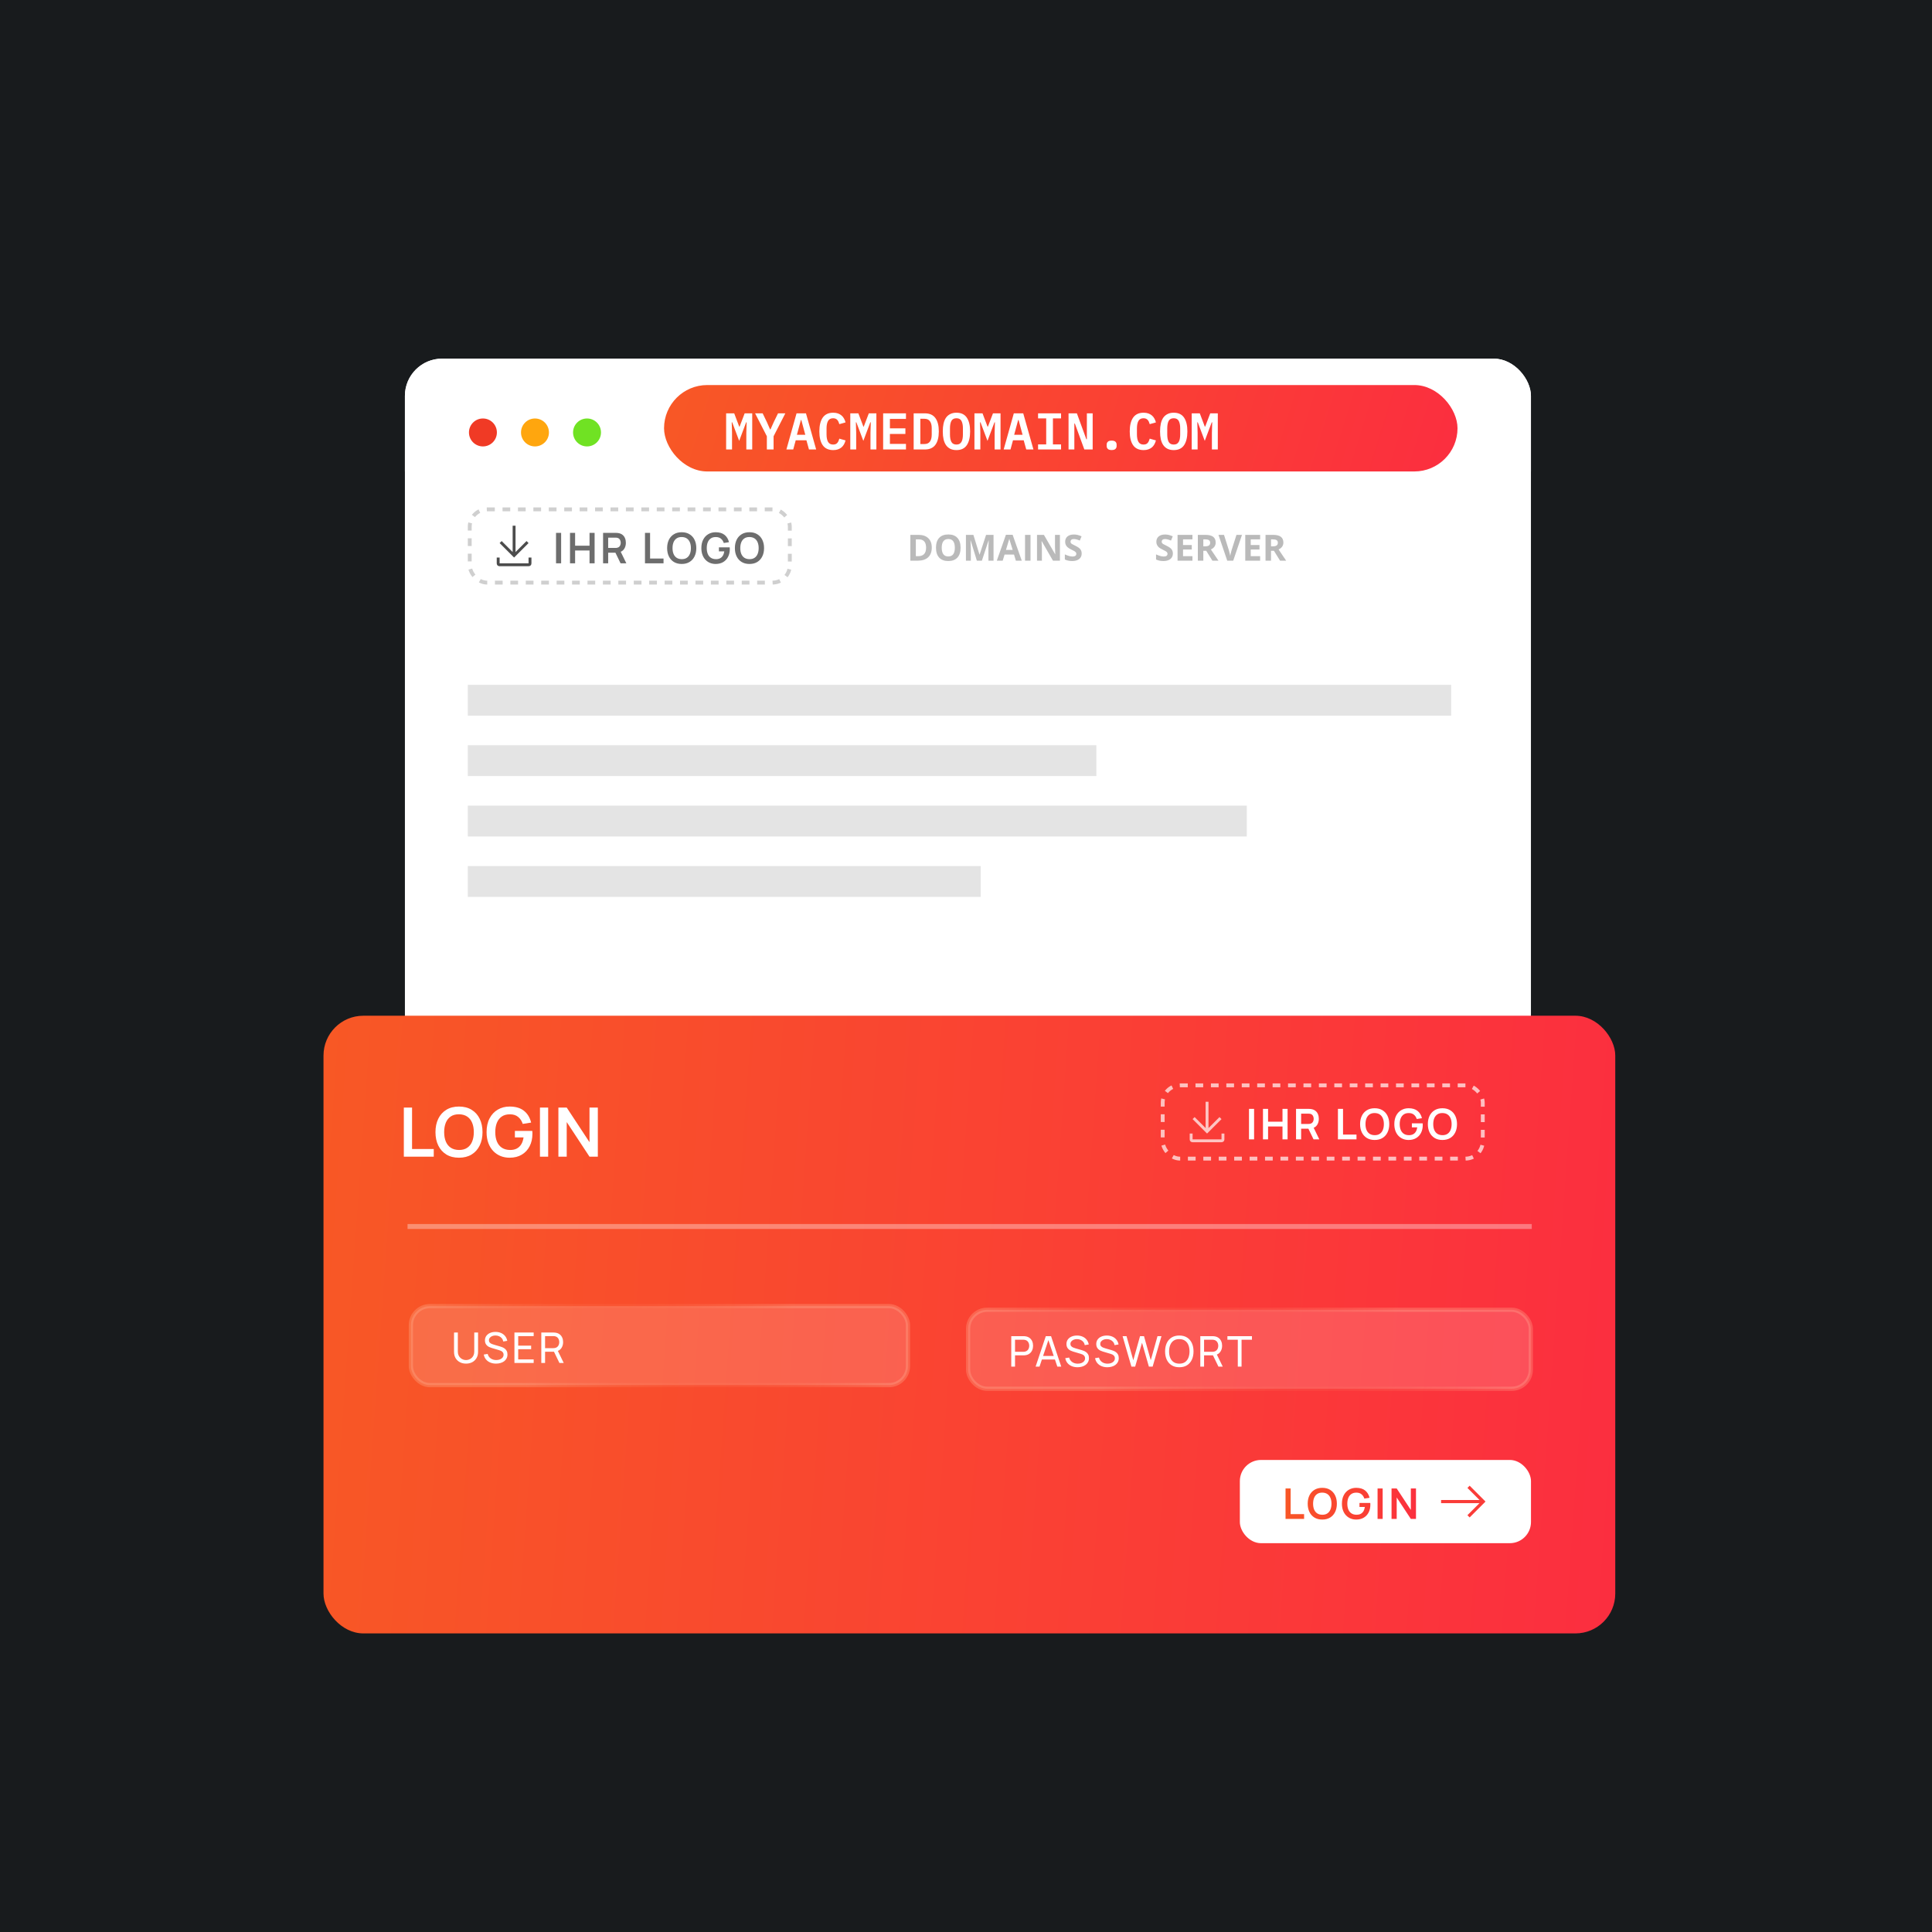 <?xml version="1.0" encoding="UTF-8"?>
<svg xmlns="http://www.w3.org/2000/svg" width="501" height="501" viewBox="0 0 501 501" fill="none">
  <rect width="501" height="501" fill="#181B1D"></rect>
  <g clip-path="url(#clip0_3190_54294)">
    <rect x="105" y="93" width="292" height="213" rx="9.657" fill="white"></rect>
    <g clip-path="url(#clip1_3190_54294)">
      <g clip-path="url(#clip2_3190_54294)">
        <g filter="url(#filter0_d_3190_54294)">
          <path d="M581.955 112.676H94.256V164.162H581.955V112.676Z" fill="white"></path>
        </g>
        <path d="M241.627 141.984C241.627 143.086 241.313 143.93 240.684 144.517C240.058 145.103 239.152 145.396 237.967 145.396H236.07V138.699H238.174C239.267 138.699 240.115 138.988 240.72 139.565C241.325 140.142 241.627 140.948 241.627 141.984ZM240.152 142.02C240.152 140.582 239.517 139.863 238.246 139.863H237.491V144.224H238.1C239.468 144.224 240.152 143.489 240.152 142.02ZM249.094 142.039C249.094 143.147 248.819 143.999 248.269 144.595C247.72 145.19 246.932 145.488 245.905 145.488C244.879 145.488 244.091 145.19 243.542 144.595C242.993 143.999 242.717 143.144 242.717 142.029C242.717 140.915 242.993 140.064 243.542 139.478C244.095 138.888 244.886 138.594 245.915 138.594C246.944 138.594 247.73 138.89 248.274 139.482C248.821 140.075 249.094 140.927 249.094 142.039ZM244.206 142.039C244.206 142.787 244.348 143.35 244.632 143.729C244.917 144.107 245.34 144.297 245.905 144.297C247.039 144.297 247.605 143.544 247.605 142.039C247.605 140.53 247.041 139.776 245.915 139.776C245.35 139.776 244.924 139.966 244.637 140.348C244.35 140.727 244.206 141.29 244.206 142.039ZM253.318 145.396L251.705 140.142H251.663C251.722 141.211 251.751 141.924 251.751 142.281V145.396H250.482V138.699H252.415L254 143.82H254.027L255.708 138.699H257.642V145.396H256.318V142.226C256.318 142.077 256.319 141.904 256.323 141.709C256.328 141.513 256.35 140.994 256.386 140.151H256.345L254.618 145.396H253.318ZM263.432 145.396L262.946 143.802H260.505L260.02 145.396H258.489L260.853 138.672H262.589L264.962 145.396H263.432ZM262.607 142.611C262.158 141.167 261.905 140.35 261.847 140.16C261.791 139.971 261.752 139.821 261.728 139.711C261.627 140.102 261.339 141.069 260.862 142.611H262.607ZM265.809 145.396V138.699H267.229V145.396H265.809ZM274.856 145.396H273.052L270.138 140.33H270.097C270.155 141.225 270.184 141.863 270.184 142.245V145.396H268.915V138.699H270.706L273.615 143.715H273.647C273.601 142.845 273.578 142.229 273.578 141.869V138.699H274.856V145.396ZM280.5 143.536C280.5 144.141 280.281 144.617 279.844 144.966C279.411 145.314 278.806 145.488 278.031 145.488C277.316 145.488 276.684 145.353 276.135 145.085V143.766C276.586 143.967 276.968 144.109 277.28 144.191C277.594 144.274 277.881 144.315 278.141 144.315C278.453 144.315 278.691 144.256 278.855 144.137C279.023 144.017 279.107 143.84 279.107 143.605C279.107 143.474 279.071 143.358 278.998 143.257C278.924 143.153 278.816 143.054 278.672 142.959C278.532 142.865 278.243 142.713 277.806 142.506C277.397 142.313 277.09 142.129 276.886 141.951C276.681 141.774 276.517 141.568 276.396 141.333C276.274 141.098 276.212 140.823 276.212 140.509C276.212 139.916 276.413 139.45 276.812 139.111C277.216 138.772 277.771 138.603 278.48 138.603C278.828 138.603 279.159 138.644 279.474 138.727C279.791 138.809 280.123 138.925 280.468 139.075L280.01 140.179C279.652 140.032 279.356 139.93 279.121 139.872C278.888 139.814 278.66 139.785 278.434 139.785C278.165 139.785 277.959 139.847 277.816 139.973C277.672 140.098 277.6 140.261 277.6 140.463C277.6 140.588 277.629 140.698 277.687 140.793C277.745 140.884 277.837 140.974 277.962 141.063C278.09 141.148 278.391 141.304 278.864 141.53C279.491 141.829 279.92 142.13 280.152 142.433C280.384 142.732 280.5 143.1 280.5 143.536Z" fill="#BABABA"></path>
        <path d="M304.148 143.537C304.148 144.142 303.93 144.618 303.493 144.966C303.06 145.314 302.455 145.488 301.679 145.488C300.965 145.488 300.333 145.354 299.783 145.085V143.766C300.235 143.968 300.617 144.11 300.929 144.192C301.242 144.275 301.53 144.316 301.789 144.316C302.101 144.316 302.339 144.256 302.504 144.137C302.672 144.018 302.756 143.841 302.756 143.606C302.756 143.474 302.719 143.358 302.646 143.258C302.573 143.154 302.464 143.055 302.321 142.96C302.181 142.865 301.892 142.714 301.455 142.506C301.045 142.314 300.739 142.129 300.535 141.952C300.329 141.775 300.166 141.569 300.044 141.334C299.922 141.099 299.861 140.824 299.861 140.509C299.861 139.917 300.06 139.451 300.461 139.112C300.864 138.773 301.42 138.604 302.128 138.604C302.476 138.604 302.808 138.645 303.123 138.727C303.44 138.81 303.771 138.926 304.117 139.075L303.658 140.179C303.301 140.033 303.005 139.93 302.77 139.872C302.537 139.814 302.308 139.785 302.083 139.785C301.814 139.785 301.607 139.848 301.465 139.973C301.321 140.098 301.249 140.262 301.249 140.463C301.249 140.589 301.278 140.698 301.336 140.793C301.394 140.885 301.486 140.975 301.611 141.063C301.739 141.149 302.04 141.305 302.513 141.531C303.139 141.83 303.568 142.131 303.8 142.433C304.033 142.732 304.148 143.1 304.148 143.537ZM309.22 145.397H305.362V138.7H309.22V139.863H306.782V141.334H309.05V142.497H306.782V144.224H309.22V145.397ZM312.042 141.673H312.499C312.948 141.673 313.28 141.598 313.493 141.448C313.707 141.299 313.814 141.063 313.814 140.743C313.814 140.425 313.704 140.199 313.484 140.065C313.267 139.93 312.929 139.863 312.472 139.863H312.042V141.673ZM312.042 142.827V145.397H310.621V138.7H312.573C313.483 138.7 314.156 138.866 314.593 139.199C315.029 139.529 315.247 140.031 315.247 140.706C315.247 141.1 315.139 141.451 314.923 141.76C314.706 142.065 314.399 142.305 314.002 142.479C315.009 143.984 315.666 144.957 315.972 145.397H314.396L312.797 142.827H312.042ZM320.635 138.7H322.069L319.792 145.397H318.243L315.972 138.7H317.405L318.665 142.685C318.735 142.92 318.807 143.195 318.88 143.51C318.956 143.821 319.004 144.038 319.023 144.16C319.056 143.879 319.17 143.387 319.366 142.685L320.635 138.7ZM326.773 145.397H322.916V138.7H326.773V139.863H324.336V141.334H326.603V142.497H324.336V144.224H326.773V145.397ZM329.595 141.673H330.053C330.502 141.673 330.833 141.598 331.047 141.448C331.261 141.299 331.368 141.063 331.368 140.743C331.368 140.425 331.258 140.199 331.037 140.065C330.821 139.93 330.484 139.863 330.026 139.863H329.595V141.673ZM329.595 142.827V145.397H328.174V138.7H330.126C331.037 138.7 331.71 138.866 332.147 139.199C332.583 139.529 332.801 140.031 332.801 140.706C332.801 141.1 332.693 141.451 332.476 141.76C332.259 142.065 331.952 142.305 331.556 142.479C332.563 143.984 333.22 144.957 333.525 145.397H331.95L330.35 142.827H329.595Z" fill="#BABABA"></path>
        <path d="M571.493 92.482H104.718C98.94 92.482 94.256 97.166 94.256 102.945V122.259H581.955V102.945C581.955 97.166 577.271 92.482 571.493 92.482Z" fill="white"></path>
        <path d="M125.23 115.765C127.231 115.765 128.852 114.142 128.852 112.141C128.852 110.14 127.231 108.518 125.23 108.518C123.23 108.518 121.608 110.14 121.608 112.141C121.608 114.142 123.23 115.765 125.23 115.765Z" fill="#F03A25"></path>
        <path d="M138.728 115.765C140.728 115.765 142.35 114.142 142.35 112.141C142.35 110.14 140.728 108.518 138.728 108.518C136.728 108.518 135.106 110.14 135.106 112.141C135.106 114.142 136.728 115.765 138.728 115.765Z" fill="#FFA60E"></path>
        <path d="M152.226 115.765C154.226 115.765 155.848 114.142 155.848 112.141C155.848 110.14 154.226 108.518 152.226 108.518C150.225 108.518 148.604 110.14 148.604 112.141C148.604 114.142 150.225 115.765 152.226 115.765Z" fill="#70E223"></path>
        <rect x="172.198" y="99.848" width="205.76" height="22.411" rx="11.206" fill="url(#paint0_linear_3190_54294)"></rect>
        <path d="M193.534 112.219L193.614 109.507H193.494L191.681 114.326L189.869 109.507H189.748L189.829 112.219V116.555H188.299V107.185H190.393L191.695 110.635H191.789L193.104 107.185H195.064V116.555H193.534V112.219ZM198.858 116.555V113.132L195.811 107.185H197.77L198.858 109.44L199.703 111.36H199.797L200.656 109.44L201.757 107.185H203.65L200.603 113.132V116.555H198.858ZM209.779 116.555L209.121 114.179H206.343L205.698 116.555H203.927L206.558 107.185H209.001L211.645 116.555H209.779ZM207.793 108.917H207.685L206.652 112.742H208.826L207.793 108.917ZM216.07 116.716C214.844 116.716 213.935 116.295 213.345 115.454C212.763 114.613 212.472 113.418 212.472 111.87C212.472 110.331 212.763 109.14 213.345 108.299C213.935 107.449 214.844 107.024 216.07 107.024C216.535 107.024 216.942 107.087 217.291 107.212C217.649 107.337 217.958 107.512 218.217 107.735C218.477 107.95 218.692 108.214 218.862 108.527C219.032 108.832 219.166 109.167 219.264 109.534L217.654 109.991C217.591 109.776 217.519 109.574 217.439 109.387C217.358 109.199 217.255 109.038 217.13 108.903C217.014 108.76 216.866 108.653 216.687 108.581C216.508 108.501 216.293 108.46 216.043 108.46C215.434 108.46 214.996 108.693 214.727 109.158C214.468 109.624 214.338 110.259 214.338 111.064V112.675C214.338 113.481 214.468 114.116 214.727 114.581C214.996 115.047 215.434 115.279 216.043 115.279C216.293 115.279 216.508 115.244 216.687 115.172C216.866 115.092 217.014 114.984 217.13 114.85C217.255 114.707 217.358 114.541 217.439 114.353C217.519 114.165 217.591 113.964 217.654 113.749L219.264 114.206C219.166 114.572 219.032 114.913 218.862 115.226C218.692 115.53 218.477 115.794 218.217 116.018C217.958 116.233 217.649 116.403 217.291 116.528C216.942 116.653 216.535 116.716 216.07 116.716ZM225.729 112.219L225.81 109.507H225.689L223.877 114.326L222.065 109.507H221.944L222.024 112.219V116.555H220.494V107.185H222.588L223.89 110.635H223.984L225.3 107.185H227.26V116.555H225.729V112.219ZM229.013 116.555V107.185H234.933V108.635H230.771V111.078H234.785V112.528H230.771V115.105H234.933V116.555H229.013ZM236.927 107.185H239.84C241.057 107.185 241.961 107.588 242.552 108.393C243.151 109.199 243.451 110.357 243.451 111.87C243.451 113.391 243.151 114.555 242.552 115.36C241.961 116.156 241.057 116.555 239.84 116.555H236.927V107.185ZM239.72 115.145C240.364 115.145 240.838 114.935 241.142 114.514C241.456 114.094 241.612 113.481 241.612 112.675V111.051C241.612 110.255 241.456 109.646 241.142 109.225C240.838 108.805 240.364 108.595 239.72 108.595H238.659V115.145H239.72ZM248.023 116.716C247.415 116.716 246.887 116.608 246.439 116.394C245.992 116.17 245.621 115.852 245.325 115.441C245.039 115.029 244.824 114.523 244.681 113.924C244.547 113.324 244.48 112.639 244.48 111.87C244.48 111.109 244.547 110.429 244.681 109.83C244.824 109.221 245.039 108.711 245.325 108.299C245.621 107.888 245.992 107.574 246.439 107.36C246.887 107.136 247.415 107.024 248.023 107.024C249.24 107.024 250.135 107.449 250.708 108.299C251.281 109.149 251.567 110.34 251.567 111.87C251.567 113.4 251.281 114.59 250.708 115.441C250.135 116.291 249.24 116.716 248.023 116.716ZM248.023 115.279C248.337 115.279 248.601 115.221 248.815 115.105C249.03 114.98 249.2 114.805 249.326 114.581C249.46 114.358 249.554 114.085 249.607 113.763C249.67 113.431 249.701 113.065 249.701 112.662V111.064C249.701 110.259 249.576 109.624 249.326 109.158C249.084 108.693 248.65 108.46 248.023 108.46C247.397 108.46 246.958 108.693 246.708 109.158C246.466 109.624 246.345 110.259 246.345 111.064V112.675C246.345 113.481 246.466 114.116 246.708 114.581C246.958 115.047 247.397 115.279 248.023 115.279ZM257.925 112.219L258.005 109.507H257.884L256.072 114.326L254.26 109.507H254.139L254.22 112.219V116.555H252.69V107.185H254.784L256.086 110.635H256.18L257.495 107.185H259.455V116.555H257.925V112.219ZM266.121 116.555L265.464 114.179H262.685L262.041 116.555H260.269L262.9 107.185H265.343L267.987 116.555H266.121ZM264.135 108.917H264.027L262.994 112.742H265.168L264.135 108.917ZM269.19 116.555V115.239H271.297V108.501H269.19V107.185H275.15V108.501H273.043V115.239H275.15V116.555H269.19ZM278.729 109.83H278.595V116.555H277.091V107.185H279.252L281.709 113.91H281.843V107.185H283.347V116.555H281.185L278.729 109.83ZM288.268 116.702C287.802 116.702 287.471 116.604 287.274 116.407C287.078 116.21 286.979 115.969 286.979 115.682V115.279C286.979 114.993 287.078 114.751 287.274 114.555C287.471 114.358 287.802 114.259 288.268 114.259C288.733 114.259 289.064 114.358 289.261 114.555C289.458 114.751 289.556 114.993 289.556 115.279V115.682C289.556 115.969 289.458 116.21 289.261 116.407C289.064 116.604 288.733 116.702 288.268 116.702ZM296.558 116.716C295.332 116.716 294.424 116.295 293.833 115.454C293.252 114.613 292.961 113.418 292.961 111.87C292.961 110.331 293.252 109.14 293.833 108.299C294.424 107.449 295.332 107.024 296.558 107.024C297.024 107.024 297.431 107.087 297.78 107.212C298.138 107.337 298.446 107.512 298.706 107.735C298.966 107.95 299.18 108.214 299.35 108.527C299.52 108.832 299.655 109.167 299.753 109.534L298.142 109.991C298.08 109.776 298.008 109.574 297.927 109.387C297.847 109.199 297.744 109.038 297.619 108.903C297.502 108.76 297.355 108.653 297.176 108.581C296.997 108.501 296.782 108.46 296.531 108.46C295.923 108.46 295.484 108.693 295.216 109.158C294.956 109.624 294.827 110.259 294.827 111.064V112.675C294.827 113.481 294.956 114.116 295.216 114.581C295.484 115.047 295.923 115.279 296.531 115.279C296.782 115.279 296.997 115.244 297.176 115.172C297.355 115.092 297.502 114.984 297.619 114.85C297.744 114.707 297.847 114.541 297.927 114.353C298.008 114.165 298.08 113.964 298.142 113.749L299.753 114.206C299.655 114.572 299.52 114.913 299.35 115.226C299.18 115.53 298.966 115.794 298.706 116.018C298.446 116.233 298.138 116.403 297.78 116.528C297.431 116.653 297.024 116.716 296.558 116.716ZM304.365 116.716C303.757 116.716 303.229 116.608 302.782 116.394C302.334 116.17 301.963 115.852 301.667 115.441C301.381 115.029 301.166 114.523 301.023 113.924C300.889 113.324 300.822 112.639 300.822 111.87C300.822 111.109 300.889 110.429 301.023 109.83C301.166 109.221 301.381 108.711 301.667 108.299C301.963 107.888 302.334 107.574 302.782 107.36C303.229 107.136 303.757 107.024 304.365 107.024C305.583 107.024 306.477 107.449 307.05 108.299C307.623 109.149 307.909 110.34 307.909 111.87C307.909 113.4 307.623 114.59 307.05 115.441C306.477 116.291 305.583 116.716 304.365 116.716ZM304.365 115.279C304.679 115.279 304.943 115.221 305.157 115.105C305.372 114.98 305.542 114.805 305.668 114.581C305.802 114.358 305.896 114.085 305.949 113.763C306.012 113.431 306.043 113.065 306.043 112.662V111.064C306.043 110.259 305.918 109.624 305.668 109.158C305.426 108.693 304.992 108.46 304.365 108.46C303.739 108.46 303.301 108.693 303.05 109.158C302.808 109.624 302.688 110.259 302.688 111.064V112.675C302.688 113.481 302.808 114.116 303.05 114.581C303.301 115.047 303.739 115.279 304.365 115.279ZM314.267 112.219L314.347 109.507H314.227L312.414 114.326L310.602 109.507H310.481L310.562 112.219V116.555H309.032V107.185H311.126L312.428 110.635H312.522L313.837 107.185H315.797V116.555H314.267V112.219Z" fill="white"></path>
      </g>
    </g>
    <g opacity="0.7">
      <path fill-rule="evenodd" clip-rule="evenodd" d="M129.562 140.83L130.087 140.305L132.938 143.155V136.33H133.688V143.155L136.538 140.305L137.062 140.83L133.312 144.58L129.562 140.83ZM129.562 144.58V146.08H137.062V144.58H137.812V146.08C137.812 146.53 137.512 146.83 137.062 146.83H129.562C129.112 146.83 128.812 146.53 128.812 146.08V144.58H129.562Z" fill="black"></path>
    </g>
    <path d="M144.19 146.08V138.181H145.512V146.08H144.19ZM147.814 146.08V138.181H149.135V141.505H152.877V138.181H154.193V146.08H152.877V142.745H149.135V146.08H147.814ZM156.389 146.08V138.181H159.653C159.73 138.181 159.828 138.185 159.949 138.192C160.07 138.196 160.181 138.207 160.284 138.225C160.741 138.294 161.118 138.446 161.414 138.68C161.714 138.914 161.935 139.211 162.077 139.569C162.224 139.924 162.297 140.319 162.297 140.754C162.297 141.397 162.134 141.951 161.809 142.416C161.483 142.877 160.984 143.162 160.311 143.272L159.746 143.321H157.711V146.08H156.389ZM160.926 146.08L159.368 142.866L160.712 142.569L162.423 146.08H160.926ZM157.711 142.087H159.598C159.671 142.087 159.754 142.083 159.845 142.076C159.936 142.068 160.02 142.054 160.097 142.032C160.317 141.977 160.489 141.88 160.613 141.741C160.741 141.602 160.83 141.445 160.882 141.269C160.937 141.094 160.964 140.922 160.964 140.754C160.964 140.586 160.937 140.414 160.882 140.238C160.83 140.059 160.741 139.9 160.613 139.761C160.489 139.622 160.317 139.525 160.097 139.47C160.02 139.448 159.936 139.435 159.845 139.432C159.754 139.424 159.671 139.421 159.598 139.421H157.711V142.087ZM167.254 146.08V138.181H168.576V144.84H172.065V146.08H167.254ZM176.779 146.245C175.989 146.245 175.312 146.073 174.749 145.729C174.186 145.382 173.752 144.899 173.449 144.281C173.149 143.663 172.999 142.946 172.999 142.131C172.999 141.315 173.149 140.598 173.449 139.98C173.752 139.362 174.186 138.881 174.749 138.538C175.312 138.19 175.989 138.017 176.779 138.017C177.568 138.017 178.245 138.19 178.808 138.538C179.375 138.881 179.808 139.362 180.108 139.98C180.412 140.598 180.564 141.315 180.564 142.131C180.564 142.946 180.412 143.663 180.108 144.281C179.808 144.899 179.375 145.382 178.808 145.729C178.245 146.073 177.568 146.245 176.779 146.245ZM176.779 144.999C177.309 145.003 177.75 144.886 178.101 144.648C178.455 144.411 178.72 144.076 178.896 143.645C179.075 143.213 179.165 142.708 179.165 142.131C179.165 141.553 179.075 141.052 178.896 140.628C178.72 140.2 178.455 139.867 178.101 139.629C177.75 139.392 177.309 139.269 176.779 139.262C176.248 139.258 175.808 139.375 175.457 139.613C175.106 139.851 174.84 140.185 174.661 140.617C174.486 141.048 174.398 141.553 174.398 142.131C174.398 142.708 174.486 143.211 174.661 143.639C174.837 144.063 175.1 144.394 175.451 144.632C175.806 144.87 176.248 144.992 176.779 144.999ZM185.572 146.245C185.06 146.245 184.579 146.155 184.129 145.976C183.683 145.793 183.29 145.526 182.95 145.175C182.613 144.824 182.35 144.394 182.16 143.886C181.97 143.374 181.875 142.789 181.875 142.131C181.875 141.268 182.036 140.531 182.357 139.92C182.679 139.306 183.12 138.836 183.679 138.51C184.239 138.181 184.87 138.017 185.572 138.017C186.545 138.017 187.314 138.243 187.881 138.697C188.452 139.147 188.838 139.779 189.039 140.595L187.689 140.809C187.539 140.341 187.294 139.968 186.954 139.69C186.614 139.408 186.181 139.267 185.654 139.267C185.124 139.26 184.683 139.375 184.332 139.613C183.981 139.851 183.716 140.185 183.537 140.617C183.361 141.048 183.274 141.553 183.274 142.131C183.274 142.708 183.361 143.211 183.537 143.639C183.712 144.063 183.976 144.394 184.327 144.632C184.681 144.87 185.124 144.992 185.654 144.999C186.053 145.003 186.402 144.932 186.702 144.786C187.002 144.636 187.247 144.411 187.437 144.111C187.627 143.807 187.755 143.429 187.821 142.975H186.428V141.939H189.225C189.233 141.997 189.238 142.083 189.242 142.196C189.245 142.31 189.247 142.377 189.247 142.399C189.247 143.145 189.099 143.809 188.803 144.391C188.51 144.968 188.09 145.422 187.541 145.751C186.993 146.08 186.336 146.245 185.572 146.245ZM194.348 146.245C193.558 146.245 192.881 146.073 192.318 145.729C191.755 145.382 191.322 144.899 191.018 144.281C190.718 143.663 190.568 142.946 190.568 142.131C190.568 141.315 190.718 140.598 191.018 139.98C191.322 139.362 191.755 138.881 192.318 138.538C192.881 138.19 193.558 138.017 194.348 138.017C195.138 138.017 195.814 138.19 196.377 138.538C196.944 138.881 197.377 139.362 197.677 139.98C197.981 140.598 198.133 141.315 198.133 142.131C198.133 142.946 197.981 143.663 197.677 144.281C197.377 144.899 196.944 145.382 196.377 145.729C195.814 146.073 195.138 146.245 194.348 146.245ZM194.348 144.999C194.878 145.003 195.319 144.886 195.67 144.648C196.024 144.411 196.29 144.076 196.465 143.645C196.644 143.213 196.734 142.708 196.734 142.131C196.734 141.553 196.644 141.052 196.465 140.628C196.29 140.2 196.024 139.867 195.67 139.629C195.319 139.392 194.878 139.269 194.348 139.262C193.817 139.258 193.377 139.375 193.026 139.613C192.675 139.851 192.41 140.185 192.23 140.617C192.055 141.048 191.967 141.553 191.967 142.131C191.967 142.708 192.055 143.211 192.23 143.639C192.406 144.063 192.669 144.394 193.02 144.632C193.375 144.87 193.817 144.992 194.348 144.999Z" fill="#6D6D6D"></path>
    <rect x="121.812" y="132.08" width="83" height="19" rx="4.5" stroke="black" stroke-opacity="0.19" stroke-dasharray="2 2"></rect>
    <rect width="255" height="8" transform="translate(121.312 177.58)" fill="#E4E4E4"></rect>
    <rect width="163" height="8" transform="translate(121.312 193.246)" fill="#E4E4E4"></rect>
    <rect width="202" height="8" transform="translate(121.312 208.912)" fill="#E4E4E4"></rect>
    <rect width="133" height="8" transform="translate(121.312 224.578)" fill="#E4E4E4"></rect>
  </g>
  <g filter="url(#filter1_ddd_3190_54294)">
    <rect x="83.889" y="248.244" width="334.977" height="160.173" rx="10.328" fill="url(#paint1_linear_3190_54294)"></rect>
    <path d="M104.721 284.797V272.058H106.853V282.798H112.479V284.797H104.721ZM119.02 285.062C117.746 285.062 116.655 284.785 115.747 284.231C114.838 283.67 114.139 282.892 113.65 281.895C113.166 280.899 112.925 279.743 112.925 278.428C112.925 277.112 113.166 275.957 113.65 274.96C114.139 273.963 114.838 273.188 115.747 272.633C116.655 272.073 117.746 271.793 119.02 271.793C120.294 271.793 121.385 272.073 122.293 272.633C123.207 273.188 123.906 273.963 124.389 274.96C124.879 275.957 125.124 277.112 125.124 278.428C125.124 279.743 124.879 280.899 124.389 281.895C123.906 282.892 123.207 283.67 122.293 284.231C121.385 284.785 120.294 285.062 119.02 285.062ZM119.02 283.054C119.875 283.06 120.585 282.871 121.152 282.488C121.724 282.105 122.151 281.565 122.434 280.869C122.723 280.173 122.868 279.359 122.868 278.428C122.868 277.496 122.723 276.688 122.434 276.004C122.151 275.314 121.724 274.777 121.152 274.394C120.585 274.01 119.875 273.813 119.02 273.801C118.165 273.795 117.454 273.984 116.888 274.367C116.322 274.75 115.894 275.29 115.605 275.986C115.322 276.682 115.18 277.496 115.18 278.428C115.18 279.359 115.322 280.17 115.605 280.86C115.888 281.544 116.313 282.078 116.879 282.461C117.451 282.845 118.165 283.042 119.02 283.054ZM132.139 285.062C131.313 285.062 130.538 284.918 129.813 284.629C129.093 284.334 128.459 283.903 127.911 283.337C127.368 282.771 126.943 282.078 126.637 281.258C126.33 280.433 126.177 279.489 126.177 278.428C126.177 277.036 126.436 275.847 126.955 274.863C127.474 273.872 128.185 273.114 129.087 272.589C129.989 272.058 131.007 271.793 132.139 271.793C133.708 271.793 134.949 272.159 135.863 272.89C136.783 273.615 137.406 274.635 137.73 275.951L135.554 276.296C135.312 275.541 134.917 274.939 134.368 274.491C133.82 274.037 133.121 273.81 132.272 273.81C131.417 273.798 130.706 273.984 130.14 274.367C129.574 274.75 129.146 275.29 128.857 275.986C128.574 276.682 128.432 277.496 128.432 278.428C128.432 279.359 128.574 280.17 128.857 280.86C129.14 281.544 129.565 282.078 130.131 282.461C130.703 282.845 131.417 283.042 132.272 283.054C132.915 283.06 133.478 282.945 133.961 282.709C134.445 282.467 134.84 282.105 135.147 281.621C135.453 281.132 135.66 280.521 135.766 279.79H133.519V278.118H138.031C138.042 278.212 138.051 278.351 138.057 278.534C138.063 278.717 138.066 278.826 138.066 278.861C138.066 280.064 137.827 281.135 137.35 282.072C136.878 283.004 136.2 283.735 135.315 284.266C134.43 284.797 133.372 285.062 132.139 285.062ZM140.02 284.797V272.058H142.152V284.797H140.02ZM144.802 284.797V272.058H146.96L152.869 281.037V272.058H155.028V284.797H152.869L146.96 275.818V284.797H144.802Z" fill="white"></path>
    <line x1="105.685" y1="302.897" x2="397.212" y2="302.897" stroke="white" stroke-opacity="0.34" stroke-width="1.281"></line>
    <rect x="321.515" y="363.438" width="75.495" height="21.582" rx="5.485" fill="white"></rect>
    <path d="M333.363 378.729V370.83H334.685V377.489H338.174V378.729H333.363ZM342.888 378.893C342.098 378.893 341.421 378.721 340.858 378.377C340.295 378.03 339.861 377.547 339.558 376.929C339.258 376.311 339.108 375.595 339.108 374.779C339.108 373.964 339.258 373.247 339.558 372.629C339.861 372.011 340.295 371.53 340.858 371.186C341.421 370.839 342.098 370.665 342.888 370.665C343.677 370.665 344.354 370.839 344.917 371.186C345.484 371.53 345.917 372.011 346.217 372.629C346.521 373.247 346.672 373.964 346.672 374.779C346.672 375.595 346.521 376.311 346.217 376.929C345.917 377.547 345.484 378.03 344.917 378.377C344.354 378.721 343.677 378.893 342.888 378.893ZM342.888 377.648C343.418 377.652 343.858 377.535 344.21 377.297C344.564 377.059 344.829 376.725 345.005 376.293C345.184 375.861 345.274 375.357 345.274 374.779C345.274 374.201 345.184 373.7 345.005 373.276C344.829 372.848 344.564 372.515 344.21 372.278C343.858 372.04 343.418 371.917 342.888 371.91C342.357 371.907 341.917 372.024 341.566 372.261C341.214 372.499 340.949 372.834 340.77 373.265C340.595 373.697 340.507 374.201 340.507 374.779C340.507 375.357 340.595 375.86 340.77 376.288C340.946 376.712 341.209 377.043 341.56 377.28C341.915 377.518 342.357 377.641 342.888 377.648ZM351.681 378.893C351.169 378.893 350.688 378.803 350.238 378.624C349.792 378.441 349.399 378.174 349.059 377.823C348.722 377.472 348.459 377.043 348.269 376.534C348.079 376.022 347.984 375.437 347.984 374.779C347.984 373.916 348.145 373.179 348.466 372.568C348.788 371.954 349.229 371.484 349.788 371.159C350.348 370.83 350.979 370.665 351.681 370.665C352.654 370.665 353.423 370.892 353.99 371.345C354.561 371.795 354.947 372.428 355.148 373.243L353.798 373.457C353.648 372.989 353.403 372.616 353.063 372.338C352.723 372.056 352.29 371.916 351.763 371.916C351.233 371.908 350.792 372.024 350.441 372.261C350.09 372.499 349.825 372.834 349.646 373.265C349.47 373.697 349.382 374.201 349.382 374.779C349.382 375.357 349.47 375.86 349.646 376.288C349.821 376.712 350.085 377.043 350.436 377.28C350.79 377.518 351.233 377.641 351.763 377.648C352.162 377.652 352.511 377.58 352.811 377.434C353.111 377.284 353.356 377.059 353.546 376.759C353.736 376.456 353.864 376.077 353.93 375.624H352.537V374.587H355.334C355.341 374.646 355.347 374.731 355.351 374.845C355.354 374.958 355.356 375.026 355.356 375.048C355.356 375.794 355.208 376.458 354.912 377.039C354.619 377.617 354.199 378.07 353.65 378.399C353.102 378.729 352.445 378.893 351.681 378.893ZM357.226 378.729V370.83H358.548V378.729H357.226ZM360.849 378.729V370.83H362.188L365.852 376.397V370.83H367.19V378.729H365.852L362.188 373.161V378.729H360.849Z" fill="url(#paint2_linear_3190_54294)"></path>
    <path fill-rule="evenodd" clip-rule="evenodd" d="M380.527 370.691L383.653 373.818H373.697V374.641H383.653L380.527 377.767L381.103 378.343L385.217 374.229L381.103 370.115L380.527 370.691Z" fill="#FA3C38"></path>
    <rect x="106.549" y="323.549" width="128.903" height="20.485" rx="4.937" fill="white" fill-opacity="0.15"></rect>
    <path d="M120.854 338.456C120.244 338.456 119.704 338.329 119.236 338.077C118.768 337.825 118.401 337.472 118.134 337.018C117.87 336.561 117.739 336.026 117.739 335.411V330.398L118.726 330.392V335.329C118.726 335.702 118.788 336.027 118.913 336.305C119.041 336.58 119.209 336.808 119.417 336.991C119.626 337.174 119.854 337.311 120.103 337.402C120.355 337.49 120.606 337.534 120.854 337.534C121.107 337.534 121.359 337.488 121.611 337.397C121.864 337.305 122.092 337.17 122.297 336.991C122.505 336.808 122.672 336.578 122.796 336.3C122.921 336.022 122.983 335.698 122.983 335.329V330.392H123.97V335.411C123.97 336.022 123.837 336.556 123.57 337.013C123.306 337.47 122.941 337.825 122.473 338.077C122.004 338.329 121.465 338.456 120.854 338.456ZM128.635 338.456C128.076 338.456 127.571 338.36 127.121 338.17C126.675 337.98 126.306 337.71 126.013 337.358C125.724 337.004 125.536 336.585 125.448 336.102L126.458 335.943C126.586 336.441 126.851 336.83 127.253 337.112C127.659 337.39 128.136 337.529 128.685 337.529C129.039 337.529 129.359 337.474 129.645 337.364C129.933 337.251 130.162 337.09 130.33 336.881C130.498 336.673 130.583 336.426 130.583 336.141C130.583 335.965 130.551 335.815 130.489 335.691C130.431 335.563 130.348 335.455 130.242 335.367C130.14 335.276 130.023 335.199 129.891 335.137C129.76 335.075 129.623 335.024 129.48 334.983L127.467 334.385C127.247 334.32 127.035 334.237 126.831 334.139C126.626 334.036 126.443 333.91 126.282 333.76C126.121 333.606 125.993 333.424 125.898 333.212C125.803 332.996 125.755 332.742 125.755 332.449C125.755 331.981 125.876 331.582 126.117 331.253C126.362 330.92 126.693 330.666 127.11 330.491C127.527 330.315 127.997 330.229 128.52 330.233C129.05 330.237 129.524 330.332 129.941 330.518C130.361 330.701 130.709 330.964 130.983 331.308C131.261 331.652 131.447 332.063 131.542 332.542L130.506 332.723C130.451 332.402 130.328 332.125 130.138 331.895C129.952 331.661 129.718 331.482 129.436 331.357C129.154 331.229 128.845 331.164 128.509 331.16C128.187 331.156 127.897 331.208 127.637 331.314C127.377 331.42 127.171 331.568 127.017 331.758C126.863 331.944 126.787 332.16 126.787 332.405C126.787 332.647 126.856 332.842 126.995 332.992C127.134 333.138 127.304 333.255 127.505 333.343C127.71 333.427 127.909 333.497 128.103 333.552L129.606 333.985C129.778 334.033 129.975 334.098 130.199 334.182C130.425 334.267 130.645 334.385 130.857 334.539C131.069 334.689 131.244 334.89 131.383 335.142C131.522 335.391 131.592 335.706 131.592 336.086C131.592 336.466 131.515 336.804 131.361 337.101C131.212 337.397 131.001 337.646 130.731 337.847C130.46 338.044 130.146 338.194 129.787 338.297C129.429 338.403 129.045 338.456 128.635 338.456ZM133.401 338.291V330.392H138.392V331.319H134.377V333.793H137.734V334.72H134.377V337.364H138.392V338.291H133.401ZM140.369 338.291V330.392H143.49C143.567 330.392 143.659 330.396 143.765 330.403C143.871 330.407 143.973 330.418 144.072 330.436C144.5 330.502 144.858 330.648 145.147 330.875C145.44 331.102 145.659 331.389 145.805 331.736C145.952 332.08 146.025 332.462 146.025 332.882C146.025 333.493 145.866 334.023 145.548 334.473C145.229 334.919 144.763 335.199 144.149 335.312L143.776 335.373H141.346V338.291H140.369ZM145.07 338.291L143.512 335.077L144.478 334.78L146.189 338.291H145.07ZM141.346 334.446H143.458C143.527 334.446 143.606 334.442 143.693 334.435C143.785 334.427 143.871 334.415 143.951 334.396C144.204 334.338 144.408 334.232 144.566 334.078C144.727 333.921 144.844 333.738 144.917 333.53C144.99 333.318 145.026 333.102 145.026 332.882C145.026 332.663 144.99 332.449 144.917 332.241C144.844 332.029 144.727 331.844 144.566 331.687C144.408 331.529 144.204 331.423 143.951 331.368C143.871 331.347 143.785 331.334 143.693 331.33C143.606 331.323 143.527 331.319 143.458 331.319H141.346V334.446Z" fill="white"></path>
    <rect x="106.549" y="323.549" width="128.903" height="20.485" rx="4.937" stroke="url(#paint3_radial_3190_54294)" stroke-width="1.097"></rect>
    <rect x="251.048" y="324.49" width="145.911" height="20.485" rx="4.937" fill="white" fill-opacity="0.15"></rect>
    <path d="M262.238 339.232V331.333H265.359C265.436 331.333 265.527 331.337 265.633 331.344C265.739 331.348 265.842 331.359 265.94 331.377C266.368 331.443 266.727 331.589 267.015 331.816C267.308 332.043 267.527 332.33 267.674 332.677C267.82 333.021 267.893 333.403 267.893 333.824C267.893 334.241 267.818 334.623 267.668 334.97C267.522 335.314 267.303 335.601 267.01 335.831C266.721 336.058 266.365 336.204 265.94 336.27C265.842 336.285 265.739 336.296 265.633 336.303C265.527 336.311 265.436 336.314 265.359 336.314H263.214V339.232H262.238ZM263.214 335.387H265.326C265.395 335.387 265.474 335.384 265.562 335.376C265.653 335.369 265.739 335.356 265.82 335.338C266.072 335.279 266.277 335.173 266.434 335.02C266.595 334.862 266.712 334.68 266.785 334.471C266.858 334.259 266.895 334.043 266.895 333.824C266.895 333.604 266.858 333.39 266.785 333.182C266.712 332.97 266.595 332.785 266.434 332.628C266.277 332.471 266.072 332.365 265.82 332.31C265.739 332.288 265.653 332.275 265.562 332.271C265.474 332.264 265.395 332.26 265.326 332.26H263.214V335.387ZM268.551 339.232L271.195 331.333H272.555L275.199 339.232H274.184L271.71 331.904H272.017L269.565 339.232H268.551ZM269.823 337.384V336.468H273.926V337.384H269.823ZM279.428 339.397C278.868 339.397 278.364 339.302 277.914 339.112C277.468 338.922 277.098 338.651 276.806 338.3C276.517 337.945 276.329 337.526 276.241 337.044L277.25 336.885C277.378 337.382 277.643 337.771 278.046 338.053C278.451 338.331 278.929 338.47 279.477 338.47C279.832 338.47 280.152 338.415 280.437 338.305C280.726 338.192 280.955 338.031 281.123 337.823C281.291 337.614 281.375 337.367 281.375 337.082C281.375 336.907 281.344 336.757 281.282 336.632C281.223 336.504 281.141 336.396 281.035 336.309C280.933 336.217 280.816 336.14 280.684 336.078C280.552 336.016 280.415 335.965 280.273 335.925L278.259 335.327C278.04 335.261 277.828 335.179 277.623 335.08C277.418 334.978 277.236 334.851 277.075 334.701C276.914 334.548 276.786 334.365 276.691 334.153C276.596 333.937 276.548 333.683 276.548 333.39C276.548 332.922 276.669 332.524 276.91 332.195C277.155 331.862 277.486 331.608 277.903 331.432C278.32 331.257 278.79 331.171 279.313 331.174C279.843 331.178 280.316 331.273 280.733 331.46C281.154 331.642 281.501 331.906 281.776 332.25C282.054 332.593 282.24 333.005 282.335 333.484L281.298 333.665C281.244 333.343 281.121 333.067 280.931 332.836C280.744 332.602 280.51 332.423 280.229 332.299C279.947 332.171 279.638 332.105 279.302 332.101C278.98 332.098 278.689 332.149 278.43 332.255C278.17 332.361 277.963 332.509 277.81 332.699C277.656 332.886 277.579 333.102 277.579 333.347C277.579 333.588 277.649 333.784 277.788 333.934C277.927 334.08 278.097 334.197 278.298 334.285C278.503 334.369 278.702 334.438 278.896 334.493L280.399 334.926C280.571 334.974 280.768 335.04 280.991 335.124C281.218 335.208 281.437 335.327 281.649 335.48C281.862 335.63 282.037 335.831 282.176 336.084C282.315 336.332 282.384 336.647 282.384 337.027C282.384 337.408 282.308 337.746 282.154 338.042C282.004 338.338 281.794 338.587 281.523 338.788C281.253 338.986 280.938 339.136 280.58 339.238C280.221 339.344 279.837 339.397 279.428 339.397ZM287.157 339.397C286.598 339.397 286.093 339.302 285.643 339.112C285.197 338.922 284.828 338.651 284.535 338.3C284.246 337.945 284.058 337.526 283.97 337.044L284.979 336.885C285.107 337.382 285.373 337.771 285.775 338.053C286.181 338.331 286.658 338.47 287.206 338.47C287.561 338.47 287.881 338.415 288.166 338.305C288.455 338.192 288.684 338.031 288.852 337.823C289.02 337.614 289.104 337.367 289.104 337.082C289.104 336.907 289.073 336.757 289.011 336.632C288.953 336.504 288.87 336.396 288.764 336.309C288.662 336.217 288.545 336.14 288.413 336.078C288.282 336.016 288.144 335.965 288.002 335.925L285.989 335.327C285.769 335.261 285.557 335.179 285.352 335.08C285.148 334.978 284.965 334.851 284.804 334.701C284.643 334.548 284.515 334.365 284.42 334.153C284.325 333.937 284.277 333.683 284.277 333.39C284.277 332.922 284.398 332.524 284.639 332.195C284.884 331.862 285.215 331.608 285.632 331.432C286.049 331.257 286.519 331.171 287.042 331.174C287.572 331.178 288.046 331.273 288.463 331.46C288.883 331.642 289.231 331.906 289.505 332.25C289.783 332.593 289.969 333.005 290.064 333.484L289.028 333.665C288.973 333.343 288.85 333.067 288.66 332.836C288.474 332.602 288.24 332.423 287.958 332.299C287.676 332.171 287.367 332.105 287.031 332.101C286.709 332.098 286.418 332.149 286.159 332.255C285.899 332.361 285.693 332.509 285.539 332.699C285.385 332.886 285.309 333.102 285.309 333.347C285.309 333.588 285.378 333.784 285.517 333.934C285.656 334.08 285.826 334.197 286.027 334.285C286.232 334.369 286.431 334.438 286.625 334.493L288.128 334.926C288.3 334.974 288.497 335.04 288.72 335.124C288.947 335.208 289.167 335.327 289.379 335.48C289.591 335.63 289.766 335.831 289.905 336.084C290.044 336.332 290.114 336.647 290.114 337.027C290.114 337.408 290.037 337.746 289.883 338.042C289.733 338.338 289.523 338.587 289.253 338.788C288.982 338.986 288.667 339.136 288.309 339.238C287.951 339.344 287.567 339.397 287.157 339.397ZM293.392 339.232L291.105 331.333H292.125L293.881 337.581L295.63 331.339L296.656 331.333L298.411 337.581L300.161 331.333H301.187L298.9 339.232H297.923L296.146 333.039L294.369 339.232H293.392ZM305.813 339.397C305.027 339.397 304.36 339.223 303.811 338.876C303.263 338.528 302.844 338.046 302.555 337.428C302.27 336.81 302.127 336.095 302.127 335.283C302.127 334.471 302.27 333.756 302.555 333.138C302.844 332.52 303.263 332.037 303.811 331.69C304.36 331.343 305.027 331.169 305.813 331.169C306.603 331.169 307.272 331.343 307.821 331.69C308.37 332.037 308.786 332.52 309.072 333.138C309.357 333.756 309.5 334.471 309.5 335.283C309.5 336.095 309.357 336.81 309.072 337.428C308.786 338.046 308.37 338.528 307.821 338.876C307.272 339.223 306.603 339.397 305.813 339.397ZM305.813 338.464C306.402 338.468 306.892 338.336 307.283 338.07C307.678 337.799 307.973 337.424 308.167 336.945C308.364 336.466 308.463 335.912 308.463 335.283C308.463 334.65 308.364 334.096 308.167 333.621C307.973 333.145 307.678 332.774 307.283 332.507C306.892 332.24 306.402 332.105 305.813 332.101C305.225 332.098 304.735 332.229 304.343 332.496C303.956 332.763 303.663 333.136 303.466 333.615C303.268 334.094 303.168 334.65 303.164 335.283C303.16 335.912 303.257 336.464 303.455 336.94C303.652 337.415 303.946 337.788 304.338 338.059C304.733 338.326 305.225 338.461 305.813 338.464ZM311.259 339.232V331.333H314.381C314.457 331.333 314.549 331.337 314.655 331.344C314.761 331.348 314.863 331.359 314.962 331.377C315.39 331.443 315.748 331.589 316.037 331.816C316.33 332.043 316.549 332.33 316.695 332.677C316.842 333.021 316.915 333.403 316.915 333.824C316.915 334.435 316.756 334.965 316.438 335.415C316.12 335.861 315.653 336.14 315.039 336.254L314.666 336.314H312.236V339.232H311.259ZM315.96 339.232L314.403 336.018L315.368 335.722L317.079 339.232H315.96ZM312.236 335.387H314.348C314.417 335.387 314.496 335.384 314.584 335.376C314.675 335.369 314.761 335.356 314.841 335.338C315.094 335.279 315.299 335.173 315.456 335.02C315.617 334.862 315.734 334.68 315.807 334.471C315.88 334.259 315.917 334.043 315.917 333.824C315.917 333.604 315.88 333.39 315.807 333.182C315.734 332.97 315.617 332.785 315.456 332.628C315.299 332.471 315.094 332.365 314.841 332.31C314.761 332.288 314.675 332.275 314.584 332.271C314.496 332.264 314.417 332.26 314.348 332.26H312.236V335.387ZM320.981 339.232V332.26H318.288V331.333H324.651V332.26H321.957V339.232H320.981Z" fill="white"></path>
    <rect x="251.048" y="324.49" width="145.911" height="20.485" rx="4.937" stroke="url(#paint4_radial_3190_54294)" stroke-width="1.097"></rect>
    <g opacity="0.7">
      <path fill-rule="evenodd" clip-rule="evenodd" d="M309.259 275.047L309.784 274.522L312.634 277.372V270.547H313.384V277.372L316.234 274.522L316.759 275.047L313.009 278.797L309.259 275.047ZM309.259 278.797V280.297H316.759V278.797H317.509V280.297C317.509 280.747 317.209 281.047 316.759 281.047H309.259C308.809 281.047 308.509 280.747 308.509 280.297V278.797H309.259Z" fill="white"></path>
    </g>
    <path d="M323.886 280.297V272.398H325.208V280.297H323.886ZM327.51 280.297V272.398H328.832V275.722H332.573V272.398H333.889V280.297H332.573V276.962H328.832V280.297H327.51ZM336.085 280.297V272.398H339.349C339.426 272.398 339.525 272.402 339.645 272.409C339.766 272.413 339.878 272.424 339.98 272.442C340.437 272.511 340.814 272.663 341.11 272.897C341.41 273.131 341.631 273.427 341.774 273.786C341.92 274.14 341.993 274.535 341.993 274.971C341.993 275.614 341.83 276.168 341.505 276.633C341.18 277.093 340.68 277.379 340.007 277.488L339.442 277.538H337.407V280.297H336.085ZM340.622 280.297L339.064 277.082L340.408 276.786L342.119 280.297H340.622ZM337.407 276.304H339.294C339.368 276.304 339.45 276.3 339.541 276.293C339.633 276.285 339.717 276.271 339.794 276.249C340.013 276.194 340.185 276.097 340.309 275.958C340.437 275.819 340.527 275.662 340.578 275.486C340.633 275.311 340.66 275.139 340.66 274.971C340.66 274.802 340.633 274.63 340.578 274.455C340.527 274.276 340.437 274.117 340.309 273.978C340.185 273.839 340.013 273.742 339.794 273.687C339.717 273.665 339.633 273.652 339.541 273.649C339.45 273.641 339.368 273.638 339.294 273.638H337.407V276.304ZM346.95 280.297V272.398H348.272V279.057H351.761V280.297H346.95ZM356.475 280.461C355.685 280.461 355.008 280.29 354.445 279.946C353.882 279.598 353.449 279.116 353.145 278.498C352.845 277.88 352.695 277.163 352.695 276.347C352.695 275.532 352.845 274.815 353.145 274.197C353.449 273.579 353.882 273.098 354.445 272.754C355.008 272.407 355.685 272.233 356.475 272.233C357.265 272.233 357.941 272.407 358.504 272.754C359.071 273.098 359.505 273.579 359.805 274.197C360.108 274.815 360.26 275.532 360.26 276.347C360.26 277.163 360.108 277.88 359.805 278.498C359.505 279.116 359.071 279.598 358.504 279.946C357.941 280.29 357.265 280.461 356.475 280.461ZM356.475 279.216C357.005 279.22 357.446 279.103 357.797 278.865C358.152 278.627 358.417 278.293 358.592 277.861C358.771 277.43 358.861 276.925 358.861 276.347C358.861 275.77 358.771 275.269 358.592 274.844C358.417 274.417 358.152 274.084 357.797 273.846C357.446 273.608 357.005 273.486 356.475 273.479C355.945 273.475 355.504 273.592 355.153 273.83C354.802 274.067 354.537 274.402 354.358 274.833C354.182 275.265 354.094 275.77 354.094 276.347C354.094 276.925 354.182 277.428 354.358 277.856C354.533 278.28 354.796 278.611 355.147 278.849C355.502 279.086 355.945 279.209 356.475 279.216ZM365.268 280.461C364.756 280.461 364.275 280.372 363.826 280.193C363.379 280.01 362.986 279.743 362.646 279.392C362.31 279.041 362.046 278.611 361.856 278.103C361.666 277.591 361.571 277.006 361.571 276.347C361.571 275.484 361.732 274.747 362.054 274.137C362.376 273.522 362.816 273.053 363.376 272.727C363.935 272.398 364.566 272.233 365.268 272.233C366.241 272.233 367.011 272.46 367.578 272.914C368.148 273.363 368.534 273.996 368.735 274.811L367.386 275.025C367.236 274.557 366.991 274.184 366.651 273.906C366.31 273.625 365.877 273.484 365.35 273.484C364.82 273.477 364.38 273.592 364.029 273.83C363.677 274.067 363.412 274.402 363.233 274.833C363.058 275.265 362.97 275.77 362.97 276.347C362.97 276.925 363.058 277.428 363.233 277.856C363.409 278.28 363.672 278.611 364.023 278.849C364.378 279.086 364.82 279.209 365.35 279.216C365.749 279.22 366.098 279.149 366.398 279.002C366.698 278.852 366.943 278.627 367.133 278.328C367.323 278.024 367.451 277.646 367.517 277.192H366.124V276.155H368.921C368.929 276.214 368.934 276.3 368.938 276.413C368.942 276.527 368.943 276.594 368.943 276.616C368.943 277.362 368.795 278.026 368.499 278.607C368.207 279.185 367.786 279.639 367.237 279.968C366.689 280.297 366.033 280.461 365.268 280.461ZM374.044 280.461C373.254 280.461 372.578 280.29 372.014 279.946C371.451 279.598 371.018 279.116 370.714 278.498C370.414 277.88 370.265 277.163 370.265 276.347C370.265 275.532 370.414 274.815 370.714 274.197C371.018 273.579 371.451 273.098 372.014 272.754C372.578 272.407 373.254 272.233 374.044 272.233C374.834 272.233 375.51 272.407 376.074 272.754C376.64 273.098 377.074 273.579 377.374 274.197C377.677 274.815 377.829 275.532 377.829 276.347C377.829 277.163 377.677 277.88 377.374 278.498C377.074 279.116 376.64 279.598 376.074 279.946C375.51 280.29 374.834 280.461 374.044 280.461ZM374.044 279.216C374.574 279.22 375.015 279.103 375.366 278.865C375.721 278.627 375.986 278.293 376.161 277.861C376.341 277.43 376.43 276.925 376.43 276.347C376.43 275.77 376.341 275.269 376.161 274.844C375.986 274.417 375.721 274.084 375.366 273.846C375.015 273.608 374.574 273.486 374.044 273.479C373.514 273.475 373.073 273.592 372.722 273.83C372.371 274.067 372.106 274.402 371.927 274.833C371.751 275.265 371.663 275.77 371.663 276.347C371.663 276.925 371.751 277.428 371.927 277.856C372.102 278.28 372.365 278.611 372.717 278.849C373.071 279.086 373.514 279.209 374.044 279.216Z" fill="white"></path>
    <rect x="301.509" y="266.297" width="83" height="19" rx="4.5" stroke="white" stroke-opacity="0.68" stroke-dasharray="2 2"></rect>
  </g>
  <defs>
    <filter id="filter0_d_3190_54294" x="93.043" y="112.271" width="490.125" height="53.913" filterUnits="userSpaceOnUse" color-interpolation-filters="sRGB">
      <feFlood flood-opacity="0" result="BackgroundImageFix"></feFlood>
      <feColorMatrix in="SourceAlpha" type="matrix" values="0 0 0 0 0 0 0 0 0 0 0 0 0 0 0 0 0 0 127 0" result="hardAlpha"></feColorMatrix>
      <feOffset dy="0.809"></feOffset>
      <feGaussianBlur stdDeviation="0.607"></feGaussianBlur>
      <feColorMatrix type="matrix" values="0 0 0 0 0 0 0 0 0 0 0 0 0 0 0 0 0 0 0.161 0"></feColorMatrix>
      <feBlend mode="normal" in2="BackgroundImageFix" result="effect1_dropShadow_3190_54294"></feBlend>
      <feBlend mode="normal" in="SourceGraphic" in2="effect1_dropShadow_3190_54294" result="shape"></feBlend>
    </filter>
    <filter id="filter1_ddd_3190_54294" x="7.093" y="172.842" width="488.567" height="313.765" filterUnits="userSpaceOnUse" color-interpolation-filters="sRGB">
      <feFlood flood-opacity="0" result="BackgroundImageFix"></feFlood>
      <feColorMatrix in="SourceAlpha" type="matrix" values="0 0 0 0 0 0 0 0 0 0 0 0 0 0 0 0 0 0 127 0" result="hardAlpha"></feColorMatrix>
      <feOffset dy="1.396"></feOffset>
      <feGaussianBlur stdDeviation="33.322"></feGaussianBlur>
      <feColorMatrix type="matrix" values="0 0 0 0 0.046 0 0 0 0 0.046 0 0 0 0 0.046 0 0 0 0.1 0"></feColorMatrix>
      <feBlend mode="normal" in2="BackgroundImageFix" result="effect1_dropShadow_3190_54294"></feBlend>
      <feColorMatrix in="SourceAlpha" type="matrix" values="0 0 0 0 0 0 0 0 0 0 0 0 0 0 0 0 0 0 127 0" result="hardAlpha"></feColorMatrix>
      <feOffset dy="12.364"></feOffset>
      <feGaussianBlur stdDeviation="4.937"></feGaussianBlur>
      <feColorMatrix type="matrix" values="0 0 0 0 0.046 0 0 0 0 0.046 0 0 0 0 0.046 0 0 0 0.09 0"></feColorMatrix>
      <feBlend mode="normal" in2="effect1_dropShadow_3190_54294" result="effect2_dropShadow_3190_54294"></feBlend>
      <feColorMatrix in="SourceAlpha" type="matrix" values="0 0 0 0 0 0 0 0 0 0 0 0 0 0 0 0 0 0 127 0" result="hardAlpha"></feColorMatrix>
      <feOffset dy="1.393"></feOffset>
      <feGaussianBlur stdDeviation="38.398"></feGaussianBlur>
      <feColorMatrix type="matrix" values="0 0 0 0 0.046 0 0 0 0 0.046 0 0 0 0 0.046 0 0 0 0.3 0"></feColorMatrix>
      <feBlend mode="normal" in2="effect2_dropShadow_3190_54294" result="effect3_dropShadow_3190_54294"></feBlend>
      <feBlend mode="normal" in="SourceGraphic" in2="effect3_dropShadow_3190_54294" result="shape"></feBlend>
    </filter>
    <linearGradient id="paint0_linear_3190_54294" x1="172.198" y1="99.848" x2="577.85" y2="225.867" gradientUnits="userSpaceOnUse">
      <stop stop-color="#F85825"></stop>
      <stop offset="1" stop-color="#FF005C"></stop>
    </linearGradient>
    <linearGradient id="paint1_linear_3190_54294" x1="83.889" y1="248.244" x2="804.415" y2="299.232" gradientUnits="userSpaceOnUse">
      <stop stop-color="#F85825"></stop>
      <stop offset="1" stop-color="#FF005C"></stop>
    </linearGradient>
    <linearGradient id="paint2_linear_3190_54294" x1="332.485" y1="366.729" x2="409.798" y2="373.007" gradientUnits="userSpaceOnUse">
      <stop stop-color="#F85825"></stop>
      <stop offset="1" stop-color="#FF005C"></stop>
    </linearGradient>
    <radialGradient id="paint3_radial_3190_54294" cx="0" cy="0" r="1" gradientUnits="userSpaceOnUse" gradientTransform="translate(171 333.791) rotate(12.037) scale(88.899 29.274)">
      <stop stop-color="#FF6A49" stop-opacity="0"></stop>
      <stop offset="0.693" stop-color="#FFC3A2" stop-opacity="0.26"></stop>
    </radialGradient>
    <radialGradient id="paint4_radial_3190_54294" cx="0" cy="0" r="1" gradientUnits="userSpaceOnUse" gradientTransform="translate(324.003 334.733) rotate(10.678) scale(100.052 29.413)">
      <stop stop-color="#FF6A49" stop-opacity="0"></stop>
      <stop offset="0.693" stop-color="#FFC3A2" stop-opacity="0.26"></stop>
    </radialGradient>
    <clipPath id="clip0_3190_54294">
      <rect x="105" y="93" width="292" height="213" rx="9.657" fill="white"></rect>
    </clipPath>
    <clipPath id="clip1_3190_54294">
      <rect width="314" height="72" fill="white" transform="translate(93.812 92.58)"></rect>
    </clipPath>
    <clipPath id="clip2_3190_54294">
      <rect width="314" height="72" fill="white" transform="translate(93.812 92.58)"></rect>
    </clipPath>
  </defs>
</svg>
